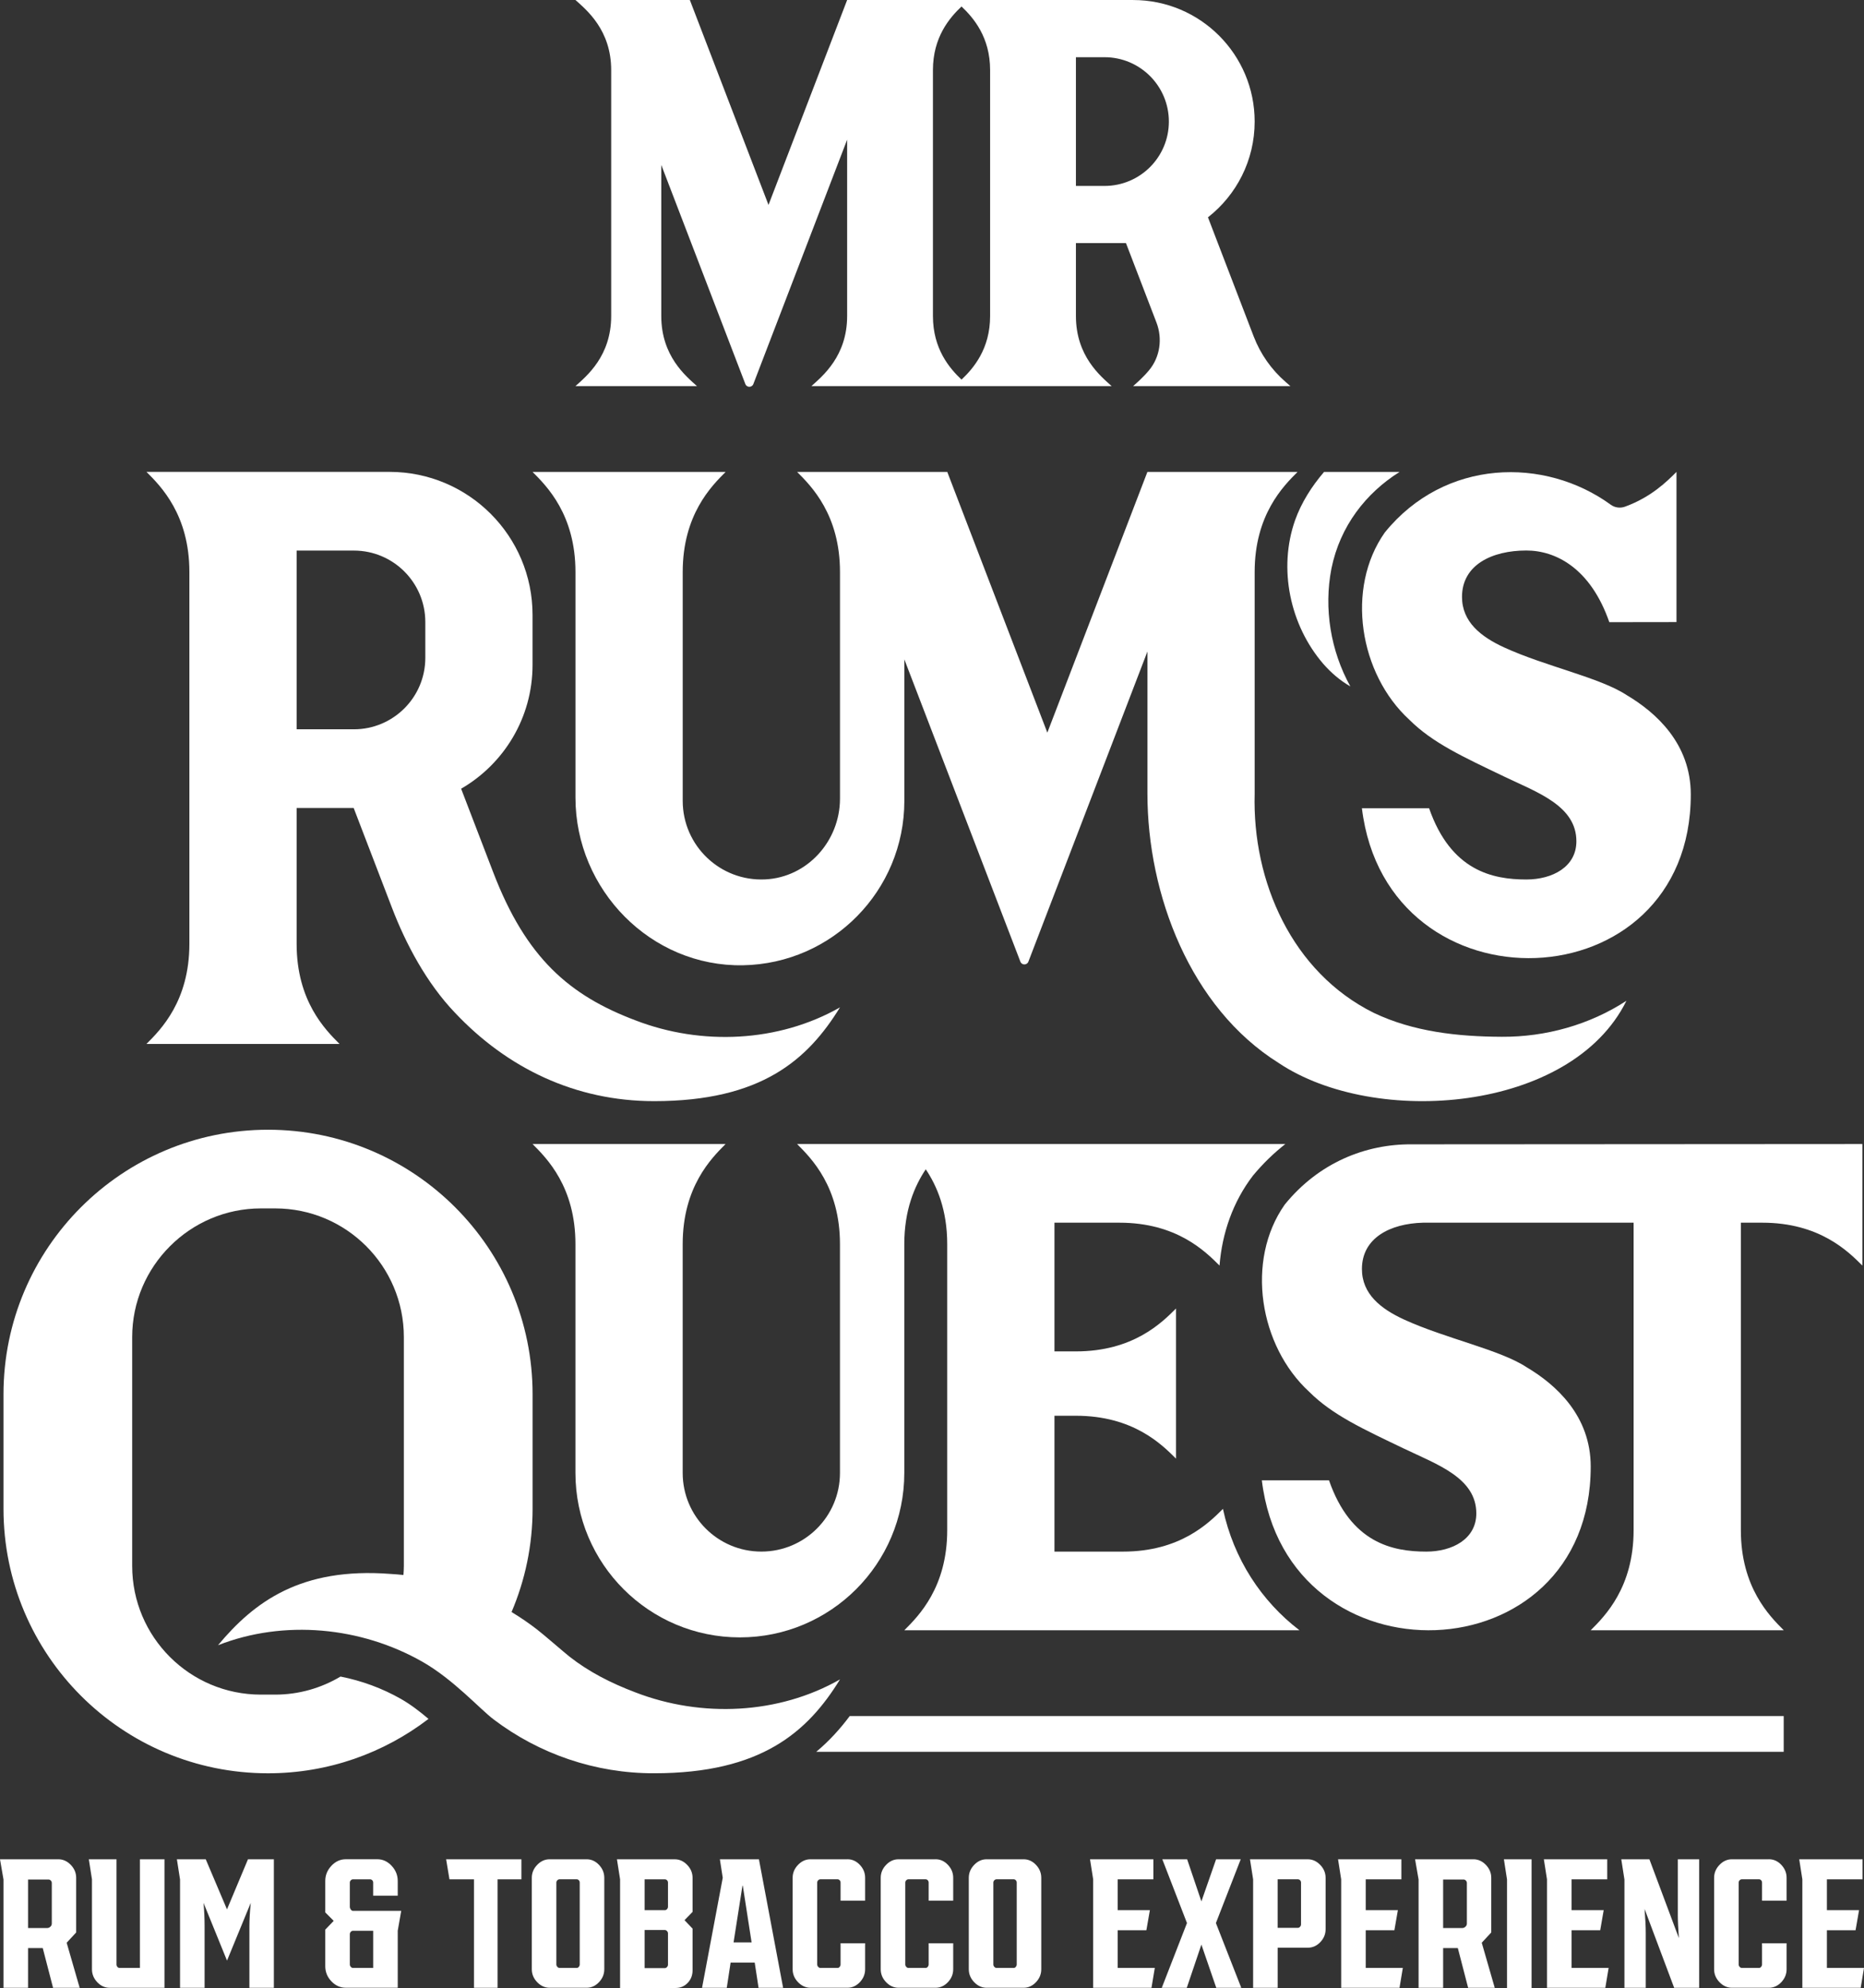 <?xml version="1.0" encoding="UTF-8"?>
<svg xmlns="http://www.w3.org/2000/svg" viewBox="0 0 800 853.11">
<rect x="0" y="0" width="800" height="853.11" fill="#333333" stroke="none"/>
<defs>
    <style>
      .cls-1 {
        fill: #fff;
        stroke-width: 0px;
      }
    </style>
  </defs>
  <g id="_4" data-name="4">
    <g>
      <g>
        <path class="cls-1" d="M524.87,647.51c-6.16,6.16-18.43,18.34-42.89,18.34h-29.42v-58.3h9.21c24.55,0,36.82,12.27,42.96,18.41v-64.44c-6.14,6.14-18.41,18.41-42.96,18.41h-9.21v-55.23h27.89c24.54,0,36.81,12.27,42.95,18.4,1.1-13.94,5.78-27.42,14.34-38.59,4.23-5.11,8.9-9.64,13.91-13.57h-209.56c6.14,6.14,18.41,18.41,18.41,42.96v98.19c0,18.64-15.11,33.75-33.75,33.75s-33.75-15.11-33.75-33.75v-98.19c0-24.55,12.27-36.82,18.41-42.96h-82.85c6.14,6.14,18.41,18.41,18.41,42.96v98.19c0,38.98,31.6,70.57,70.57,70.57h0c38.98,0,70.57-31.6,70.57-70.57v-98.19c0-14.65,4.38-24.9,9.21-32.12,4.83,7.21,9.21,17.46,9.21,32.12v122.74c0,24.55-12.27,36.82-18.41,42.96h169.58c-16.34-12.5-28.24-30.64-32.83-52.09Z"/>
        <path class="cls-1" d="M756.34,524.7c24.55,0,36.82,12.27,42.96,18.41v-52.16l-193.34.12c-19.86-.16-39.98,7.87-54.57,25.86-16.92,24.03-10.9,60.7,10.5,80.34,10.01,10,23.23,16.01,40.67,24.38,14.26,6.84,31.05,12.54,31.05,27.81,0,11-10.3,16.39-21.48,16.39-14.5,0-32.4-3.73-41.74-30.59h-28.83c10.79,88.99,141.15,84.41,141.15-5.89,0-21.84-14.91-35.18-27.62-42.71-11.41-7.49-34.71-12.25-52.45-20.38-10.04-4.6-18.12-10.99-18.12-21.7,0-13.31,12.05-19.5,26.2-19.88h90.4v131.94c0,24.55-12.27,36.82-18.41,42.96h82.85c-6.14-6.14-18.41-18.41-18.41-42.96v-131.94h9.21Z"/>
        <path class="cls-1" d="M62.87,447.99h82.85c-6.14-6.14-18.41-18.41-18.41-42.96v-58.3h24.48l16.49,42.96c5.92,15.44,14.83,32.19,26.94,44.86,22.46,23.86,51.75,37.99,85.51,37.99,46.03,0,65.93-17.75,79.78-40.24-26.45,15.06-59.52,16.47-87.75,5.58-28.38-10.71-46.94-26.72-61.08-63.54l-13.77-35.87c18.32-10.62,30.65-30.42,30.65-53.12v-21.48c0-33.89-27.48-61.37-61.37-61.37H62.87c6.14,6.14,18.41,18.41,18.41,42.96v159.56c0,24.55-12.27,36.82-18.41,42.96ZM127.31,236.27h24.55c16.95,0,30.68,13.74,30.68,30.68v15.34c0,16.95-13.74,30.68-30.68,30.68h-24.55v-76.71Z"/>
        <path class="cls-1" d="M655.08,377.42c-14.5,0-32.4-3.73-41.74-30.59h-28.83c10.79,88.99,141.15,84.41,141.15-5.89,0-21.84-14.91-35.18-27.62-42.71-11.41-7.49-34.71-12.25-52.45-20.38-10.04-4.6-18.12-10.99-18.12-21.7,0-13.76,12.86-19.91,27.62-19.91,12.6,0,27.55,7.59,35.6,30.75l28.83-.04v-64.44c-4.06,4.07-10.83,10.81-22.06,14.91-2.05.75-4.37.47-6.13-.81-28.36-20.65-71.26-19.84-96.99,11.89-16.92,24.03-10.9,60.7,10.5,80.34,10.01,10,23.23,16.01,40.67,24.38,14.26,6.84,31.05,12.54,31.05,27.81,0,11-10.3,16.39-21.48,16.39Z"/>
        <path class="cls-1" d="M246.98,342.27c0,39.57,32.39,72.71,71.95,71.96,38.34-.73,69.2-32.04,69.2-70.56v-60.71l49.8,129.72c.6,1.58,2.83,1.58,3.44,0l51.09-133.1v61.02c0,43.22,18.39,91.81,56.32,115.56,41.4,27.71,125.63,21.2,149.26-26.69-15.79,10.3-34.67,15.57-53.49,15.45-18.72-.07-37.97-2.13-55.04-10.31-34.93-17.38-52.08-56.23-51.03-94.02v-95.12c0-24.55,12.27-36.82,18.41-42.96h-64.44l-42.95,111.89-42.95-111.89h-64.45c6.14,6.14,18.41,18.41,18.41,42.96v97.24c0,18.17-13.97,33.81-32.12,34.67-19.38.91-35.38-14.53-35.38-33.71v-98.19c0-24.55,12.27-36.82,18.41-42.96h-82.85c6.14,6.14,18.41,18.41,18.41,42.96v96.8Z"/>
        <path class="cls-1" d="M172.12,729.09c-8.07-4.59-16.86-7.82-25.97-9.62-8.24,4.9-17.82,7.75-28.05,7.75h-6.14c-30.5,0-55.23-24.73-55.23-55.23v-98.19c0-30.38,24.85-55.23,55.23-55.23h6.14c30.5,0,55.23,24.73,55.23,55.23v98.19c0,1.32-.09,2.61-.18,3.9-1.84-.2-3.68-.36-5.52-.46-38.47-2.97-58.53,11.96-74.07,30.6,28.35-11.13,61.35-7.9,87.66,7.05,13.47,7.66,24.79,20.4,30.71,24.84,19.47,14.74,43.55,23.11,68.79,23.05,46.04,0,65.95-17.77,79.8-40.28-26.46,15.08-59.53,16.48-87.76,5.59-10.74-4.06-20.07-8.89-28.29-15.32-2.26-1.77-11.5-9.83-14.08-11.77-3.42-2.65-7.05-5.12-10.84-7.41,5.8-13.62,9.03-28.6,9.03-44.34v-49.1c0-62.7-50.83-113.53-113.53-113.53S1.5,535.64,1.5,598.35v49.1c0,62.7,50.83,113.53,113.53,113.53,25.92,0,49.77-8.72,68.88-23.34-3.73-3.17-7.72-6.23-11.8-8.55Z"/>
        <path class="cls-1" d="M246.98,165.7h52.16c-4.78-4.3-15.33-12.89-15.33-30.07v-64.85s36.08,94.02,36.08,94.02c.6,1.58,2.83,1.58,3.44,0l40.25-104.86v75.69c0,17.18-10.57,25.77-15.34,30.07h128.87c-4.78-4.3-15.34-12.89-15.34-30.07v-31.3h21.48l13.09,34.09c2.65,6.91,1.55,14.8-3.19,20.48-2.51,3.01-5.06,5.21-6.83,6.8h67.51c-.59-.53-1.28-1.12-2.05-1.78-6.1-5.28-10.82-12-13.71-19.53l-19.63-51.13c12.2-9.55,20.04-24.4,20.04-41.09h0c0-28.81-23.35-52.16-52.16-52.16h-122.74l-33.75,87.93L296.07,0h-49.09c4.78,4.3,15.33,12.89,15.33,30.07v105.55c0,17.18-10.55,25.77-15.33,30.07ZM461.77,24.55h12.27c15.25,0,27.62,12.36,27.62,27.62h0c0,15.25-12.36,27.62-27.62,27.62h-12.27V24.55ZM400.4,30.07c0-14.07,7.08-22.38,12.27-27.29,5.19,4.91,12.27,13.21,12.27,27.29v105.55c0,14.07-7.08,22.38-12.27,27.29-5.19-4.91-12.27-13.21-12.27-27.29V30.07Z"/>
      </g>
      <g>
        <path class="cls-1" d="M32.69,829.29v-23.46c0-2.1-.77-3.95-2.31-5.55-1.54-1.6-3.32-2.4-5.35-2.4H0l1.5,8.68v46.47h10.54v-17.04h6.31l4.42,17.04h11.42l-5.58-19.34,4.08-4.4ZM22.23,825.49c0,.51-.21.96-.62,1.33-.41.38-.87.57-1.38.57h-8.19v-20.83h8.77c.36,0,.69.15.98.44.3.3.44.65.44,1.05v17.44Z"/>
        <path class="cls-1" d="M60.03,844.51h-8.69c-.38,0-.71-.15-.96-.46-.26-.31-.38-.65-.38-1.03v-45.14h-11.88l1.35,8.6v38.6c0,2.1.75,3.95,2.27,5.55,1.51,1.6,3.28,2.4,5.31,2.4h23.54v-55.15h-10.54v46.63Z"/>
        <path class="cls-1" d="M97.41,819.36l-9.11-21.48h-12.38l1.35,8.68v46.47h10.54v-26.36c0-3.31-.15-6.68-.46-10.09l10.08,24.79,10.19-24.79-.12,1.41c-.1.94-.21,2.25-.31,3.94-.1,1.68-.15,3.26-.15,4.74v26.36h10.5v-55.15h-11.11l-9,21.48Z"/>
        <path class="cls-1" d="M150.56,819.46c-.28-.39-.42-.8-.42-1.23v-10.34c0-.38.14-.71.42-.99s.59-.42.92-.42h7.34c.38,0,.7.14.96.42.26.28.38.61.38.99v5.61h10.54v-6.3c0-2.48-.87-4.65-2.62-6.52-1.74-1.87-3.78-2.81-6.11-2.81h-13.57c-2.36,0-4.42.94-6.17,2.81-1.76,1.87-2.63,4.04-2.63,6.52v13.48l3.62,3.63-3.62,3.76v15.7c0,2.48.88,4.64,2.63,6.48s3.81,2.76,6.17,2.76h22.3v-24.47l1.5-8.52h-20.73c-.33,0-.64-.2-.92-.59ZM160.17,844.51h-8.69c-.33,0-.64-.15-.92-.46-.28-.31-.42-.65-.42-1.03v-12.96c0-.41.14-.75.4-1.05.27-.3.58-.45.94-.45h8.69v15.95Z"/>
        <polygon class="cls-1" points="192.9 806.48 203.43 806.48 203.43 853.03 213.55 853.03 213.55 806.48 223.78 806.48 223.78 797.88 191.47 797.88 192.9 806.48"/>
        <path class="cls-1" d="M251.77,797.88h-15.88c-2.03,0-3.81.8-5.34,2.4-1.54,1.6-2.31,3.45-2.31,5.55v39.24c0,2.1.77,3.95,2.31,5.55,1.54,1.6,3.32,2.4,5.34,2.4h15.88c2.03,0,3.79-.8,5.31-2.4,1.51-1.6,2.27-3.45,2.27-5.55v-39.24c0-2.1-.76-3.95-2.27-5.55-1.51-1.6-3.28-2.4-5.31-2.4ZM248.81,843.01c0,.38-.13.72-.38,1.03-.26.31-.55.46-.89.46h-7.42c-.33,0-.64-.15-.92-.46-.28-.31-.42-.65-.42-1.03v-35.13c0-.38.14-.71.42-.99s.59-.42.92-.42h7.42c.33,0,.63.14.89.42.26.28.38.61.38.99v35.13Z"/>
        <path class="cls-1" d="M289.58,797.88h-24.8l1.35,8.6v46.63h23.88c2.03,0,3.74-.73,5.13-2.18,1.4-1.45,2.1-3.26,2.1-5.41v-17.88l-3.46-3.63,3.46-3.55v-14.62c0-2.1-.77-3.95-2.31-5.55-1.54-1.6-3.32-2.4-5.34-2.4ZM286.69,843.09c0,.38-.14.72-.42,1.03-.28.31-.59.46-.92.46h-8.69v-16.35h8.69c.33,0,.64.15.92.45.28.3.42.63.42,1.01v13.4ZM286.69,818.22c0,.4-.14.75-.4,1.05-.27.3-.58.45-.94.45h-8.69v-13.24h8.69c.36,0,.67.14.94.42s.4.61.4.99v10.34Z"/>
        <path class="cls-1" d="M308.96,797.88l1.23,7.95-8.88,47.2h10.61l1.65-10.82h10.34l1.65,10.82h10.54l-10.38-55.15h-16.77ZM314.84,833.53l3.81-24.31h.15l3.77,24.31h-7.73Z"/>
        <path class="cls-1" d="M363.72,797.88h-15.88c-2.03,0-3.81.8-5.34,2.4-1.54,1.6-2.31,3.45-2.31,5.55v39.24c0,2.1.77,3.95,2.31,5.55,1.54,1.6,3.32,2.4,5.34,2.4h15.88c2.03,0,3.79-.8,5.31-2.4,1.51-1.6,2.27-3.45,2.27-5.55v-11.14h-10.54v9.08c0,.38-.13.72-.38,1.03-.26.31-.55.46-.89.46h-7.42c-.33,0-.64-.15-.92-.46-.28-.31-.42-.65-.42-1.03v-35.13c0-.38.14-.71.42-.99s.59-.42.92-.42h7.42c.33,0,.63.14.89.42.26.28.38.61.38.99v7.75h10.54v-9.81c0-2.1-.76-3.95-2.27-5.55-1.51-1.6-3.28-2.4-5.31-2.4Z"/>
        <path class="cls-1" d="M401.52,797.88h-15.88c-2.03,0-3.81.8-5.34,2.4-1.54,1.6-2.31,3.45-2.31,5.55v39.24c0,2.1.77,3.95,2.31,5.55,1.54,1.6,3.32,2.4,5.34,2.4h15.88c2.03,0,3.79-.8,5.31-2.4,1.51-1.6,2.27-3.45,2.27-5.55v-11.14h-10.54v9.08c0,.38-.13.72-.38,1.03-.26.31-.55.46-.89.46h-7.42c-.33,0-.64-.15-.92-.46-.28-.31-.42-.65-.42-1.03v-35.13c0-.38.14-.71.42-.99s.59-.42.92-.42h7.42c.33,0,.63.14.89.42.26.28.38.61.38.99v7.75h10.54v-9.81c0-2.1-.76-3.95-2.27-5.55-1.51-1.6-3.28-2.4-5.31-2.4Z"/>
        <path class="cls-1" d="M439.32,797.88h-15.88c-2.03,0-3.81.8-5.34,2.4-1.54,1.6-2.31,3.45-2.31,5.55v39.24c0,2.1.77,3.95,2.31,5.55,1.54,1.6,3.32,2.4,5.34,2.4h15.88c2.03,0,3.79-.8,5.31-2.4,1.51-1.6,2.27-3.45,2.27-5.55v-39.24c0-2.1-.76-3.95-2.27-5.55-1.51-1.6-3.28-2.4-5.31-2.4ZM436.36,843.01c0,.38-.13.72-.38,1.03-.26.31-.55.46-.89.46h-7.42c-.33,0-.64-.15-.92-.46-.28-.31-.42-.65-.42-1.03v-35.13c0-.38.14-.71.42-.99s.59-.42.92-.42h7.42c.33,0,.63.14.89.42.26.28.38.61.38.99v35.13Z"/>
        <polygon class="cls-1" points="479.7 828.32 492.01 828.32 493.51 819.72 479.7 819.72 479.7 806.48 495.01 806.48 495.01 797.88 467.82 797.88 469.17 806.48 469.17 853.03 494.2 853.03 495.62 844.51 479.7 844.51 479.7 828.32"/>
        <polygon class="cls-1" points="532.5 797.88 521.93 797.88 515.62 815.96 509.5 797.88 498.85 797.88 509.43 825.25 498.62 853.03 509.35 853.03 515.62 834.49 522 853.03 532.73 853.03 521.85 825.25 532.5 797.88"/>
        <path class="cls-1" d="M561.27,797.88h-24.8l1.35,8.6v46.55h10.54v-17.2h12.92c2.05,0,3.84-.79,5.36-2.38,1.53-1.59,2.29-3.44,2.29-5.57v-22.04c0-2.1-.77-3.95-2.31-5.55-1.54-1.6-3.32-2.4-5.34-2.4ZM558.38,825.81c0,.38-.14.72-.42,1.03-.28.31-.59.46-.92.46h-8.69v-20.83h8.69c.36,0,.67.14.94.42s.4.61.4.99v17.93Z"/>
        <polygon class="cls-1" points="586.15 828.32 598.45 828.32 599.95 819.72 586.15 819.72 586.15 806.48 601.45 806.48 601.45 797.88 574.27 797.88 575.61 806.48 575.61 853.03 600.65 853.03 602.07 844.51 586.15 844.51 586.15 828.32"/>
        <path class="cls-1" d="M640.02,829.29v-23.46c0-2.1-.77-3.95-2.31-5.55-1.54-1.6-3.32-2.4-5.35-2.4h-25.03l1.5,8.68v46.47h10.54v-17.04h6.31l4.42,17.04h11.42l-5.58-19.34,4.08-4.4ZM629.56,825.49c0,.51-.21.96-.62,1.33-.41.38-.87.57-1.38.57h-8.19v-20.83h8.77c.36,0,.69.15.98.44.3.3.44.65.44,1.05v17.44Z"/>
        <polygon class="cls-1" points="646.79 806.56 646.79 853.11 657.33 853.11 657.33 797.88 645.45 797.88 646.79 806.56"/>
        <polygon class="cls-1" points="674.48 828.32 686.79 828.32 688.28 819.72 674.48 819.72 674.48 806.48 689.79 806.48 689.79 797.88 662.6 797.88 663.94 806.48 663.94 853.03 688.98 853.03 690.4 844.51 674.48 844.51 674.48 828.32"/>
        <path class="cls-1" d="M720.09,821.62c0,2.42.15,5.79.46,10.09l-12.65-33.83h-12.07l1.35,8.68v46.47h9.15v-23.74c0-2.42-.17-5.79-.5-10.09l12.69,33.83h10.73v-55.15h-9.15v23.74Z"/>
        <path class="cls-1" d="M759.2,797.88h-15.88c-2.03,0-3.81.8-5.34,2.4-1.54,1.6-2.31,3.45-2.31,5.55v39.24c0,2.1.77,3.95,2.31,5.55,1.54,1.6,3.32,2.4,5.34,2.4h15.88c2.03,0,3.79-.8,5.31-2.4,1.51-1.6,2.27-3.45,2.27-5.55v-11.14h-10.54v9.08c0,.38-.13.72-.38,1.03-.26.31-.55.46-.89.46h-7.42c-.33,0-.64-.15-.92-.46-.28-.31-.42-.65-.42-1.03v-35.13c0-.38.14-.71.42-.99s.59-.42.92-.42h7.42c.33,0,.63.14.89.42.26.28.38.61.38.99v7.75h10.54v-9.81c0-2.1-.76-3.95-2.27-5.55-1.51-1.6-3.28-2.4-5.31-2.4Z"/>
        <polygon class="cls-1" points="784.08 844.51 784.08 828.32 796.38 828.32 797.88 819.72 784.08 819.72 784.08 806.48 799.38 806.48 799.38 797.88 772.2 797.88 773.54 806.48 773.54 853.03 798.58 853.03 800 844.51 784.08 844.51"/>
        <path class="cls-1" d="M579.55,294.57c-8.46-15.25-11.46-33.44-8.12-50.58,3.72-18.3,14.85-32.42,29.23-41.47h-32.39c-5.3,6.17-9.73,13.14-12.43,20.7-7.35,20.83-2.19,45.08,12.05,61.62,3.36,3.85,7.26,7.2,11.66,9.73Z"/>
        <path class="cls-1" d="M765.54,736.43h-400.86c-3.95,5.29-8.63,10.54-14.37,15.34h415.23v-15.34Z"/>
      </g>
    </g>
  </g>
</svg>